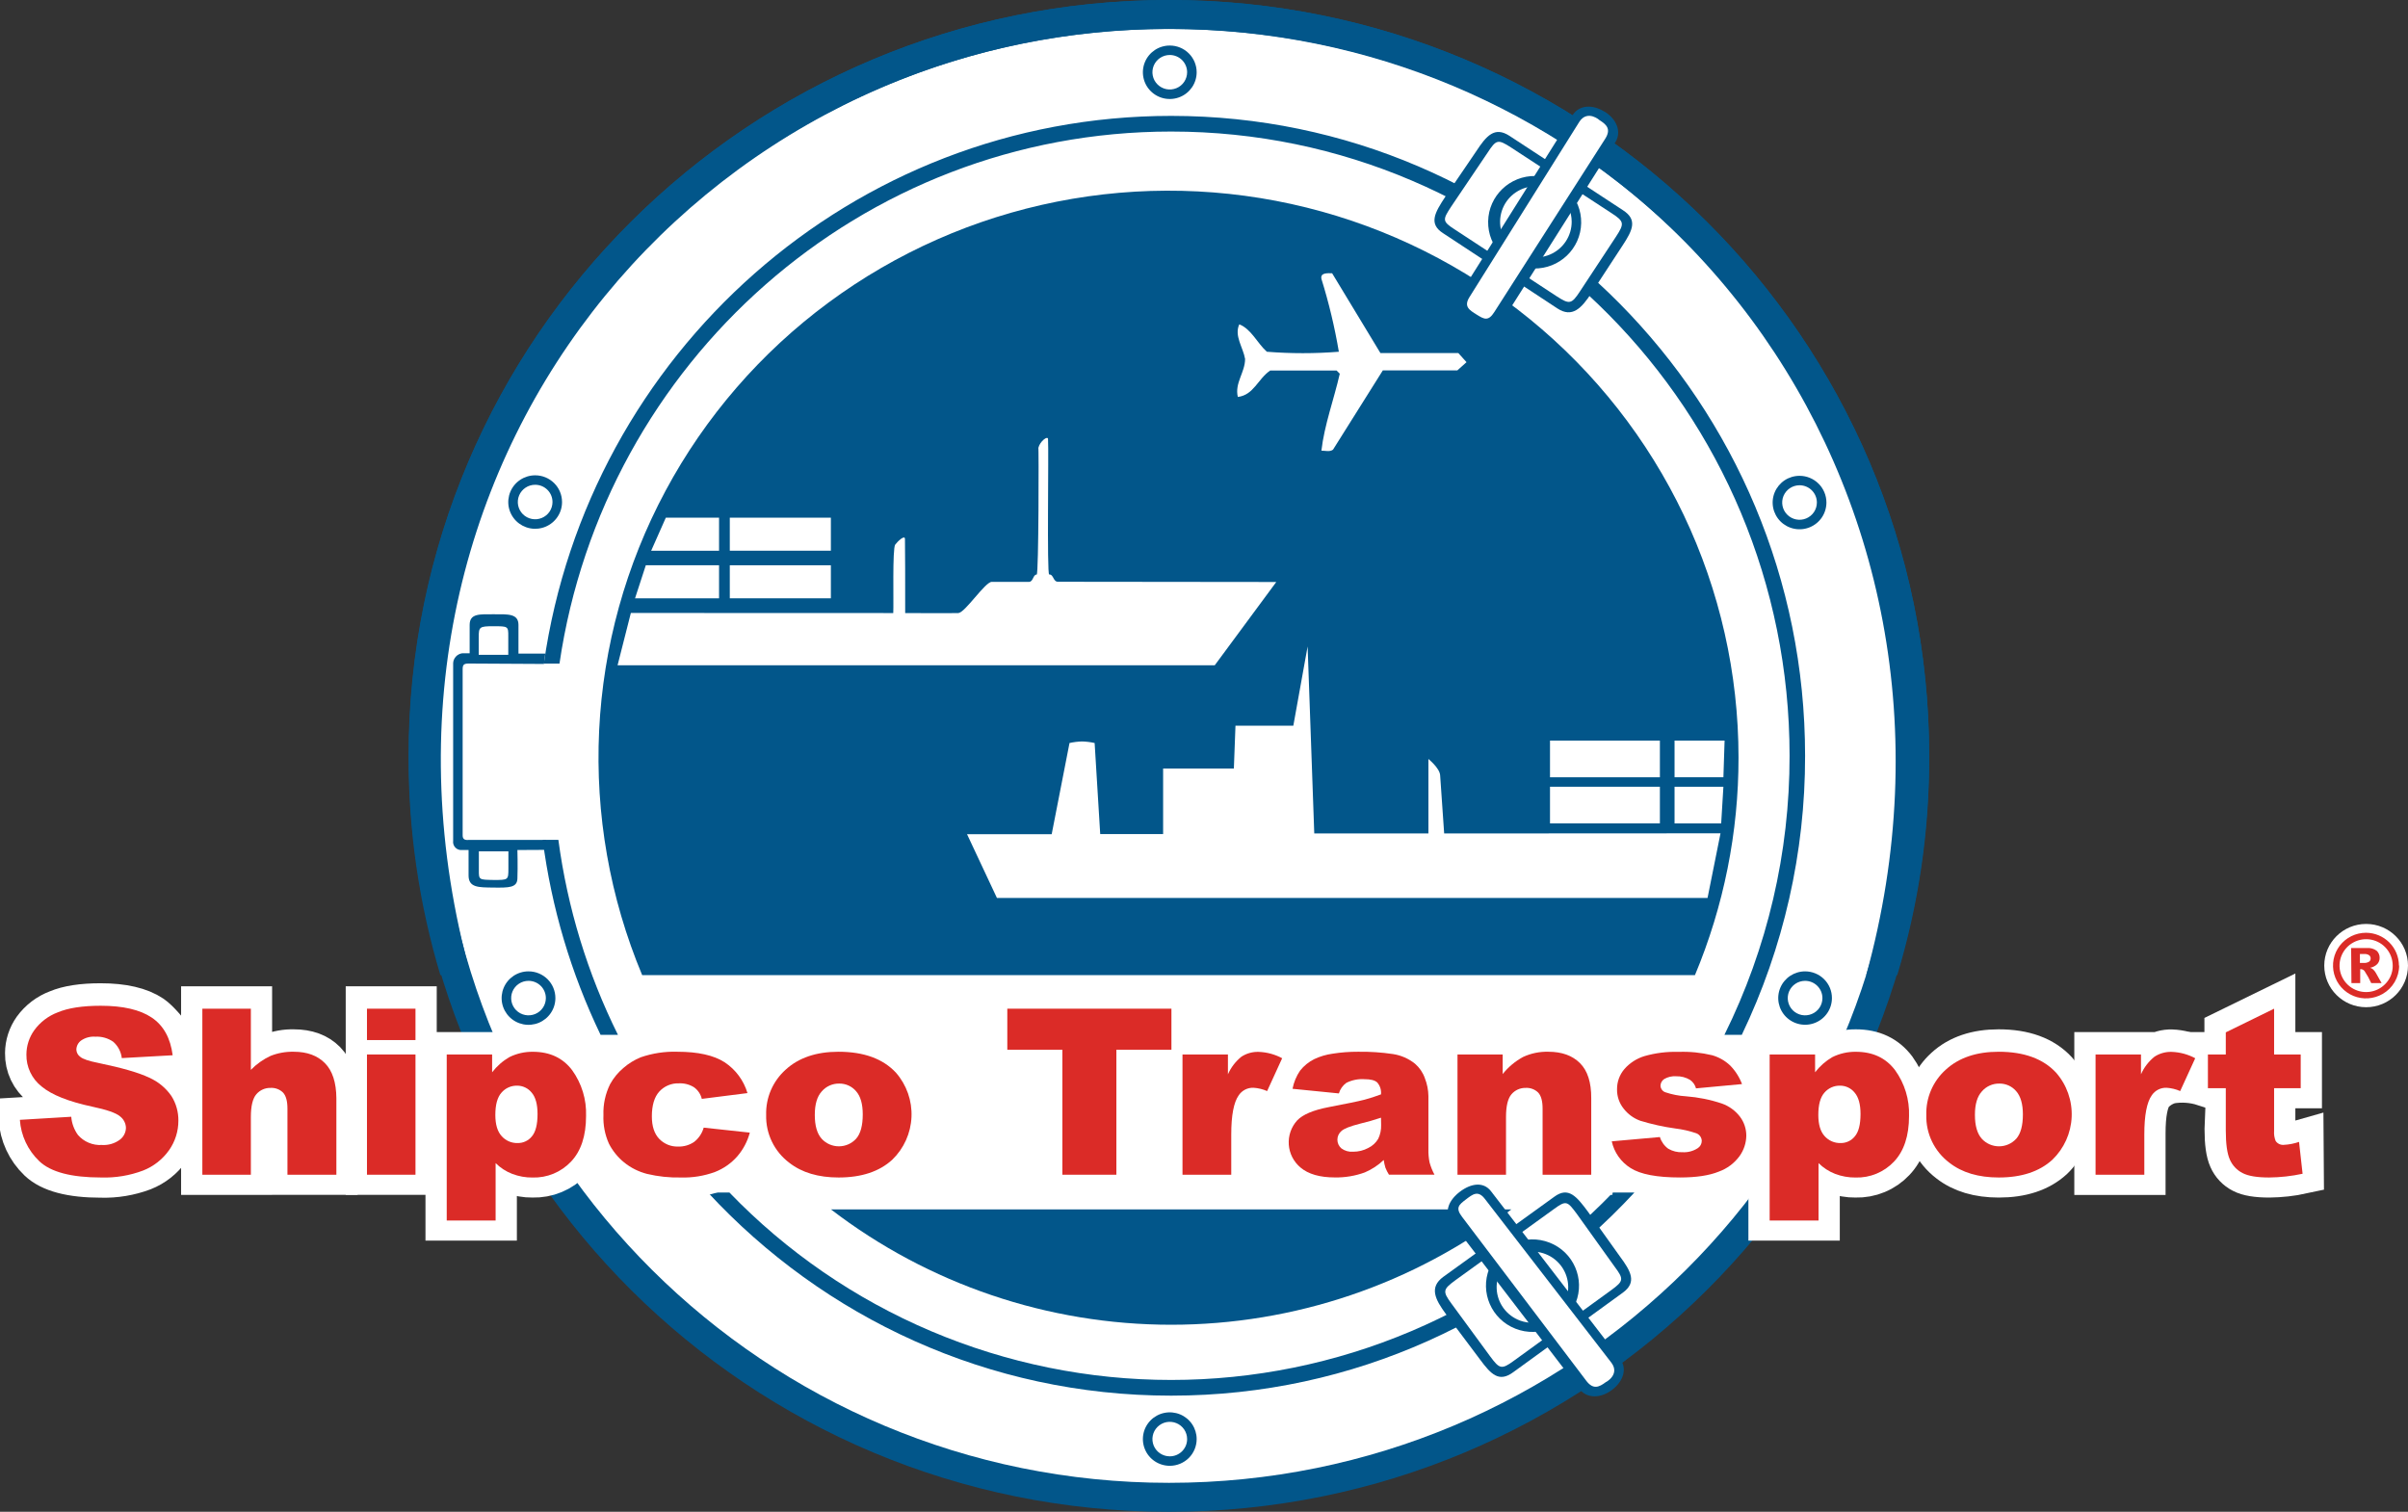 <?xml version="1.0" encoding="utf-8"?>
<svg xmlns="http://www.w3.org/2000/svg" fill="none" height="100%" overflow="visible" preserveAspectRatio="none" style="display: block;" viewBox="0 0 129 81" width="100%">
<rect x="0" y="0" width="129" height="81" fill="#333333" stroke="none"/>
<g clip-path="url(#clip0_0_4281)" id="logo 1">
<path d="M62.624 81.002C85.114 81.002 103.347 62.869 103.347 40.501C103.347 18.133 85.114 8.41998e-06 62.624 8.41998e-06C40.133 8.41998e-06 21.901 18.133 21.901 40.501C21.901 62.869 40.133 81.002 62.624 81.002Z" fill="#02568A" id="Vector"/>
<path d="M62.624 79.449C84.253 79.449 101.787 62.011 101.787 40.501C101.787 18.99 84.253 1.553 62.624 1.553C40.994 1.553 23.46 18.99 23.46 40.501C23.46 62.011 40.994 79.449 62.624 79.449Z" fill="white" id="Vector_2"/>
<path d="M64.107 77.105C64.107 76.822 64.022 76.545 63.864 76.309C63.706 76.073 63.481 75.89 63.218 75.781C62.954 75.673 62.665 75.645 62.385 75.7C62.106 75.755 61.849 75.892 61.648 76.092C61.447 76.292 61.309 76.547 61.254 76.825C61.198 77.103 61.227 77.391 61.336 77.653C61.445 77.915 61.629 78.138 61.866 78.296C62.103 78.453 62.382 78.537 62.666 78.537C62.855 78.537 63.043 78.5 63.218 78.428C63.392 78.356 63.551 78.251 63.685 78.118C63.819 77.985 63.925 77.827 63.997 77.653C64.069 77.479 64.107 77.293 64.107 77.105Z" fill="#02568A" id="Vector_3"/>
<path d="M63.596 77.105C63.596 76.922 63.541 76.743 63.439 76.591C63.337 76.439 63.192 76.321 63.022 76.251C62.852 76.181 62.665 76.163 62.484 76.198C62.304 76.234 62.139 76.323 62.009 76.452C61.879 76.581 61.79 76.746 61.755 76.926C61.719 77.105 61.738 77.291 61.808 77.46C61.879 77.629 61.998 77.773 62.151 77.874C62.304 77.975 62.484 78.029 62.668 78.029C62.79 78.029 62.911 78.005 63.024 77.959C63.136 77.912 63.239 77.844 63.325 77.758C63.411 77.672 63.479 77.57 63.526 77.458C63.572 77.346 63.596 77.226 63.596 77.105Z" fill="white" id="Vector_4"/>
<path d="M103.35 40.513C103.366 44.488 102.789 48.442 101.638 52.248H99.973C107.197 26.124 88.779 1.547 62.602 1.547C37.604 1.547 17.721 25.11 25.217 52.248H23.592C22.45 48.441 21.876 44.487 21.886 40.513C21.881 18.146 40.118 8.41998e-06 62.617 8.41998e-06C85.115 8.41998e-06 103.35 18.146 103.35 40.513Z" fill="#02568A" id="Vector_5"/>
<path d="M64.107 3.87C64.107 4.154 64.023 4.431 63.865 4.667C63.706 4.903 63.482 5.087 63.218 5.195C62.955 5.304 62.665 5.332 62.386 5.277C62.106 5.222 61.849 5.085 61.648 4.885C61.446 4.685 61.309 4.429 61.254 4.151C61.198 3.873 61.227 3.585 61.336 3.323C61.445 3.061 61.63 2.838 61.867 2.68C62.104 2.523 62.383 2.439 62.668 2.44C63.05 2.44 63.416 2.591 63.685 2.859C63.955 3.127 64.107 3.491 64.107 3.87Z" fill="#02568A" id="Vector_6"/>
<path d="M63.596 3.87C63.596 4.053 63.541 4.232 63.439 4.384C63.337 4.536 63.192 4.655 63.022 4.724C62.852 4.794 62.665 4.813 62.484 4.777C62.304 4.741 62.139 4.653 62.009 4.523C61.879 4.394 61.79 4.229 61.755 4.05C61.719 3.87 61.738 3.684 61.808 3.515C61.879 3.347 61.998 3.202 62.151 3.101C62.304 3 62.484 2.946 62.668 2.946C62.914 2.947 63.15 3.044 63.324 3.217C63.498 3.391 63.596 3.626 63.596 3.87Z" fill="white" id="Vector_7"/>
<path d="M30.109 26.898C30.11 27.181 30.026 27.459 29.867 27.694C29.709 27.93 29.484 28.114 29.221 28.223C28.958 28.331 28.668 28.36 28.389 28.305C28.109 28.249 27.852 28.113 27.651 27.913C27.449 27.712 27.312 27.457 27.256 27.179C27.201 26.901 27.23 26.613 27.339 26.351C27.448 26.089 27.633 25.865 27.87 25.708C28.107 25.551 28.386 25.467 28.671 25.467C29.052 25.467 29.418 25.618 29.688 25.886C29.958 26.155 30.109 26.518 30.109 26.898Z" fill="#02568A" id="Vector_8"/>
<path d="M29.598 26.898C29.598 27.081 29.544 27.259 29.442 27.412C29.339 27.564 29.194 27.682 29.024 27.752C28.854 27.822 28.667 27.84 28.487 27.804C28.307 27.768 28.141 27.68 28.011 27.551C27.881 27.421 27.793 27.256 27.757 27.077C27.722 26.898 27.74 26.712 27.811 26.543C27.882 26.374 28.001 26.23 28.154 26.129C28.307 26.027 28.487 25.973 28.671 25.974C28.917 25.974 29.153 26.072 29.327 26.245C29.501 26.418 29.598 26.653 29.598 26.898Z" fill="white" id="Vector_9"/>
<path d="M97.844 26.924C97.844 27.208 97.76 27.485 97.602 27.721C97.444 27.956 97.219 28.14 96.956 28.249C96.693 28.358 96.403 28.386 96.124 28.331C95.844 28.276 95.588 28.14 95.386 27.94C95.184 27.739 95.047 27.484 94.991 27.206C94.936 26.928 94.964 26.64 95.073 26.378C95.182 26.117 95.367 25.893 95.603 25.735C95.84 25.578 96.119 25.494 96.404 25.494C96.785 25.494 97.152 25.645 97.422 25.913C97.692 26.181 97.844 26.545 97.844 26.924Z" fill="#02568A" id="Vector_10"/>
<path d="M97.333 26.924C97.333 27.107 97.279 27.286 97.176 27.438C97.074 27.59 96.929 27.708 96.759 27.778C96.59 27.848 96.403 27.867 96.222 27.831C96.042 27.795 95.877 27.707 95.747 27.578C95.617 27.449 95.528 27.284 95.492 27.105C95.457 26.925 95.475 26.74 95.545 26.571C95.616 26.402 95.735 26.258 95.888 26.156C96.04 26.054 96.22 26 96.404 26C96.65 26 96.887 26.098 97.061 26.271C97.235 26.444 97.333 26.679 97.333 26.924Z" fill="white" id="Vector_11"/>
<path d="M98.139 53.477C98.139 53.76 98.055 54.036 97.896 54.271C97.738 54.506 97.513 54.69 97.25 54.797C96.987 54.906 96.698 54.934 96.419 54.878C96.141 54.823 95.884 54.686 95.683 54.486C95.482 54.286 95.346 54.031 95.29 53.754C95.235 53.476 95.263 53.189 95.372 52.928C95.481 52.666 95.666 52.443 95.902 52.286C96.139 52.129 96.417 52.045 96.701 52.045C96.89 52.045 97.077 52.082 97.252 52.154C97.427 52.226 97.585 52.331 97.719 52.464C97.853 52.597 97.958 52.755 98.031 52.929C98.103 53.103 98.14 53.289 98.139 53.477Z" fill="#02568A" id="Vector_12"/>
<path d="M97.63 53.477C97.63 53.66 97.576 53.839 97.474 53.991C97.372 54.143 97.227 54.261 97.057 54.331C96.887 54.401 96.7 54.419 96.52 54.384C96.34 54.348 96.174 54.26 96.044 54.131C95.914 54.001 95.826 53.837 95.79 53.657C95.754 53.478 95.772 53.292 95.843 53.123C95.913 52.955 96.032 52.81 96.185 52.709C96.338 52.607 96.517 52.553 96.701 52.553C96.948 52.553 97.184 52.65 97.358 52.824C97.532 52.997 97.63 53.232 97.63 53.477Z" fill="white" id="Vector_13"/>
<path d="M29.753 53.477C29.753 53.761 29.669 54.038 29.51 54.273C29.352 54.509 29.127 54.692 28.864 54.801C28.601 54.909 28.311 54.937 28.031 54.882C27.752 54.826 27.495 54.69 27.294 54.489C27.093 54.289 26.956 54.033 26.9 53.755C26.845 53.477 26.874 53.189 26.983 52.928C27.092 52.666 27.277 52.443 27.514 52.285C27.751 52.128 28.03 52.044 28.315 52.045C28.504 52.045 28.691 52.082 28.866 52.154C29.04 52.226 29.199 52.331 29.333 52.464C29.466 52.597 29.572 52.755 29.644 52.929C29.716 53.103 29.753 53.289 29.753 53.477Z" fill="#02568A" id="Vector_14"/>
<path d="M29.242 53.477C29.242 53.66 29.188 53.839 29.085 53.991C28.983 54.143 28.838 54.261 28.668 54.331C28.498 54.401 28.311 54.419 28.131 54.383C27.951 54.348 27.785 54.259 27.655 54.13C27.525 54.001 27.437 53.836 27.401 53.656C27.366 53.477 27.384 53.291 27.455 53.122C27.526 52.953 27.645 52.809 27.798 52.708C27.951 52.606 28.131 52.553 28.315 52.553C28.561 52.553 28.797 52.651 28.971 52.824C29.145 52.998 29.242 53.232 29.242 53.477Z" fill="white" id="Vector_15"/>
<path d="M93.135 40.581C93.14 44.585 92.346 48.551 90.8 52.248H34.403C32.669 48.101 31.881 43.622 32.097 39.135C32.313 34.648 33.527 30.264 35.652 26.3C37.777 22.336 40.759 18.89 44.385 16.211C48.01 13.531 52.188 11.685 56.617 10.805C61.047 9.925 65.617 10.033 69.999 11.122C74.381 12.211 78.466 14.253 81.959 17.101C85.452 19.949 88.266 23.532 90.199 27.592C92.132 31.652 93.134 36.088 93.135 40.581Z" fill="#02568A" id="Vector_16"/>
<path d="M44.511 27.737H39.096V29.506H44.511V27.737Z" fill="white" id="Vector_17"/>
<path d="M44.511 30.287H39.096V32.056H44.511V30.287Z" fill="white" id="Vector_18"/>
<path d="M35.669 27.737H38.521V29.508H34.884L35.669 27.737Z" fill="white" id="Vector_19"/>
<path d="M34.597 30.287H38.521V32.057H34.02L34.597 30.287Z" fill="white" id="Vector_20"/>
<path d="M33.796 32.842L33.084 35.646H65.075L68.372 31.183L56.678 31.17C56.409 31.17 56.453 30.774 56.206 30.779C56.078 30.779 56.188 24.15 56.144 23.52C56.131 23.332 55.713 23.637 55.626 23.998C55.652 23.884 55.647 30.784 55.538 30.784C55.335 30.784 55.36 31.163 55.134 31.175H53.131C52.775 31.175 51.695 32.833 51.34 32.847C50.986 32.861 48.492 32.847 48.492 32.847C48.492 31.43 48.492 29.175 48.48 28.884C48.48 28.624 48.072 29.024 47.958 29.18C47.801 29.394 47.883 32.319 47.853 32.847L33.796 32.842Z" fill="white" id="Vector_21"/>
<path d="M88.923 39.681H83.036V41.646H88.923V39.681Z" fill="white" id="Vector_22"/>
<path d="M88.923 42.153H83.036V44.116H88.923V42.153Z" fill="white" id="Vector_23"/>
<path d="M89.708 39.681H92.389L92.325 41.645H89.708V39.681Z" fill="white" id="Vector_24"/>
<path d="M89.708 42.153H92.325L92.206 44.118H89.708V42.153Z" fill="white" id="Vector_25"/>
<path d="M91.476 48.111H53.407L51.805 44.695H56.341L57.295 39.81C57.515 39.761 57.739 39.733 57.965 39.727C58.193 39.732 58.419 39.76 58.641 39.81L58.94 44.69H62.31V41.177H66.1L66.186 38.884H69.285L70.051 34.635L70.407 44.656H76.522V40.666C76.522 40.666 77.12 41.147 77.15 41.533C77.181 41.919 77.366 44.656 77.366 44.656L92.17 44.648L91.476 48.111Z" fill="white" id="Vector_26"/>
<path d="M71.596 19.851H68.048C67.375 20.313 67.167 21.163 66.312 21.268C66.134 20.52 66.701 19.954 66.701 19.232C66.597 18.614 66.106 17.992 66.391 17.378C67.037 17.634 67.349 18.382 67.867 18.846C69.15 18.948 70.44 18.948 71.724 18.846C71.501 17.528 71.19 16.227 70.793 14.95C70.715 14.596 71.13 14.64 71.363 14.64L73.951 18.916H78.124L78.564 19.405L78.073 19.844H74.081L71.411 24.093C71.233 24.223 70.996 24.145 70.79 24.145C70.945 22.78 71.463 21.388 71.774 20.023L71.596 19.846" fill="white" id="Vector_27"/>
<path d="M24.785 44.757V35.867C24.785 35.625 24.836 35.556 25.098 35.552C25.24 35.552 29.141 35.574 29.141 35.574C29.162 35.388 29.185 35.202 29.21 35.018H27.775V33.484C27.775 32.868 27.206 32.912 26.465 32.912C25.698 32.912 25.162 32.858 25.16 33.484V35.002H24.763C24.632 35.019 24.512 35.082 24.422 35.179C24.333 35.276 24.281 35.401 24.276 35.533C24.276 36.287 24.276 38.828 24.276 39.408C24.276 40.809 24.276 43.585 24.276 45.049C24.266 45.115 24.272 45.182 24.293 45.245C24.313 45.308 24.348 45.366 24.394 45.413C24.441 45.461 24.497 45.497 24.56 45.52C24.623 45.542 24.69 45.55 24.756 45.543C24.82 45.543 24.964 45.543 25.102 45.543V46.908C25.102 47.565 25.65 47.544 26.41 47.555C27.265 47.567 27.701 47.565 27.718 47.077C27.743 46.418 27.718 45.543 27.718 45.543C28.253 45.543 29.251 45.535 29.251 45.535V45.003H25.098C24.884 45.021 24.785 44.954 24.785 44.757Z" fill="#02568A" id="Vector_28"/>
<path d="M27.229 35.085H25.646C25.646 34.628 25.646 34.157 25.646 34.157C25.646 33.589 25.678 33.552 26.438 33.553C27.209 33.553 27.234 33.553 27.229 34.084C27.231 34.081 27.232 34.639 27.229 35.085Z" fill="white" id="Vector_29"/>
<path d="M25.653 45.616H27.236C27.236 46.029 27.236 46.542 27.236 46.542C27.236 47.151 27.225 47.149 26.446 47.148C25.662 47.133 25.648 47.148 25.653 46.616C25.652 46.616 25.65 46.062 25.653 45.616Z" fill="white" id="Vector_30"/>
<path d="M44.517 64.8C49.738 68.806 56.147 70.979 62.741 70.979C69.336 70.979 75.744 68.806 80.966 64.8H44.517Z" fill="#02568A" id="Vector_31"/>
<path d="M9.871 57.951C10.045 57.951 10.187 57.84 10.187 57.702C10.187 57.564 10.045 57.452 9.871 57.452C9.697 57.452 9.556 57.564 9.556 57.702C9.556 57.84 9.697 57.951 9.871 57.951Z" fill="white" id="Vector_32" stroke="white" stroke-miterlimit="10" stroke-width="2.484"/>
<path d="M62.741 7.048C81.037 7.048 95.87 22.024 95.87 40.494C95.877 45.678 94.683 50.795 92.38 55.446H93.31C95.55 50.777 96.709 45.667 96.701 40.494C96.701 21.56 81.496 6.209 62.741 6.209C45.651 6.209 31.505 18.957 29.134 35.556H29.972C32.338 19.426 46.106 7.048 62.741 7.048Z" fill="#02568A" id="Vector_33"/>
<path d="M86.408 63.893C83.348 67.068 79.674 69.595 75.607 71.321C71.54 73.047 67.163 73.937 62.741 73.937C58.319 73.937 53.943 73.047 49.876 71.321C45.808 69.595 42.134 67.068 39.075 63.893H37.925C44.122 70.589 52.946 74.778 62.741 74.778C72.536 74.778 81.361 70.589 87.559 63.893H86.408Z" fill="#02568A" id="Vector_34"/>
<path d="M33.104 55.446C31.474 52.16 30.397 48.632 29.913 45H29.073C29.543 48.624 30.589 52.15 32.174 55.446H33.104Z" fill="#02568A" id="Vector_35"/>
<path d="M1.065 59.931L3.817 59.768C3.844 60.117 3.967 60.453 4.173 60.738C4.329 60.92 4.526 61.064 4.748 61.157C4.97 61.251 5.211 61.292 5.451 61.278C5.792 61.3 6.129 61.203 6.405 61.004C6.507 60.929 6.59 60.833 6.648 60.722C6.706 60.611 6.737 60.488 6.74 60.363C6.737 60.242 6.706 60.124 6.651 60.017C6.596 59.91 6.517 59.816 6.421 59.743C6.208 59.56 5.714 59.388 4.94 59.228C3.67 58.956 2.765 58.596 2.225 58.148C1.965 57.944 1.756 57.682 1.614 57.385C1.472 57.087 1.402 56.76 1.408 56.43C1.41 55.966 1.556 55.513 1.826 55.134C2.142 54.698 2.58 54.365 3.085 54.175C3.644 53.939 4.411 53.821 5.387 53.821C6.583 53.821 7.495 54.032 8.123 54.455C8.757 54.888 10.475 57.045 10.297 58.226L6.525 56.632C6.486 56.294 6.323 55.983 6.067 55.758C5.787 55.561 5.448 55.465 5.106 55.485C4.837 55.466 4.57 55.537 4.347 55.687C4.268 55.743 4.204 55.818 4.159 55.904C4.115 55.99 4.091 56.086 4.091 56.182C4.094 56.258 4.114 56.332 4.151 56.399C4.187 56.466 4.239 56.523 4.301 56.567C4.439 56.685 4.763 56.794 5.273 56.894C6.537 57.148 7.44 57.411 7.983 57.682C8.466 57.894 8.879 58.235 9.177 58.668C9.426 59.063 9.555 59.52 9.549 59.986C9.551 60.55 9.378 61.101 9.052 61.563C8.706 62.056 8.222 62.437 7.66 62.659C6.941 62.929 6.175 63.056 5.407 63.033C3.813 63.033 2.71 62.741 2.099 62.158C1.484 61.572 1.115 60.776 1.065 59.931Z" fill="white" id="Vector_36" stroke="white" stroke-miterlimit="10" stroke-width="2.277"/>
<path d="M10.84 53.983H13.439V57.261C13.741 56.949 14.098 56.696 14.493 56.514C14.888 56.354 15.313 56.278 15.739 56.289C16.451 56.289 17.008 56.493 17.409 56.901C17.81 57.31 18.014 57.937 18.02 58.783V62.88H13.439V59.339C13.439 58.936 15.319 58.649 15.162 58.481C15.076 58.394 14.972 58.327 14.857 58.284C14.743 58.24 14.621 58.222 14.498 58.229C14.353 58.225 14.208 58.253 14.075 58.312C13.943 58.371 13.825 58.459 13.731 58.569C13.535 58.796 13.437 59.201 13.437 59.789V62.884H10.84V53.983Z" fill="white" id="Vector_37" stroke="white" stroke-miterlimit="10" stroke-width="2.277"/>
<path d="M19.659 53.983H22.258V55.664H19.659V53.983ZM19.659 56.436H22.258V62.88H19.659V56.436Z" fill="white" id="Vector_38" stroke="white" stroke-miterlimit="10" stroke-width="2.277"/>
<path d="M23.932 65.333V56.436H26.364V57.388C26.616 57.059 26.93 56.782 27.289 56.574C27.68 56.381 28.112 56.284 28.548 56.289C29.455 56.289 30.156 56.619 30.652 57.278C31.164 57.99 31.425 58.849 31.396 59.724C31.396 60.797 31.126 61.615 30.585 62.179C30.323 62.456 30.004 62.675 29.651 62.821C29.298 62.967 28.918 63.036 28.535 63.026C28.162 63.031 27.79 62.965 27.441 62.833C27.108 62.702 26.805 62.506 26.551 62.255V65.333H23.932ZM26.536 59.676C26.536 60.186 26.649 60.564 26.875 60.811C26.981 60.931 27.113 61.026 27.261 61.09C27.409 61.154 27.57 61.185 27.731 61.181C27.876 61.182 28.02 61.151 28.152 61.09C28.283 61.029 28.399 60.939 28.491 60.827C28.694 60.589 26.764 60.06 26.764 59.495C26.764 58.964 28.69 58.716 28.477 58.472C28.384 58.356 28.265 58.263 28.13 58.199C27.996 58.135 27.848 58.102 27.699 58.103C27.542 58.101 27.386 58.132 27.242 58.196C27.099 58.26 26.972 58.355 26.869 58.474C26.647 58.721 26.536 59.122 26.536 59.676Z" fill="white" id="Vector_39" stroke="white" stroke-miterlimit="10" stroke-width="2.277"/>
<path d="M37.698 60.356L40.169 60.623C40.044 61.091 39.815 61.526 39.498 61.894C39.173 62.262 38.765 62.548 38.307 62.728C37.719 62.944 37.094 63.046 36.467 63.026C35.861 63.038 35.257 62.974 34.668 62.834C34.23 62.725 33.821 62.524 33.468 62.245C33.115 61.965 32.826 61.613 32.621 61.213C32.406 60.733 32.305 60.21 32.327 59.685C32.307 59.112 32.429 58.543 32.684 58.029C32.864 57.698 33.105 57.403 33.395 57.16C33.672 56.919 33.988 56.725 34.328 56.586C34.958 56.367 35.622 56.266 36.288 56.289C37.393 56.289 38.237 56.477 38.82 56.853C39.41 57.243 39.843 57.828 40.043 58.504L37.597 58.813C37.536 58.563 37.388 58.343 37.179 58.192C36.935 58.041 36.651 57.968 36.365 57.983C36.169 57.976 35.974 58.011 35.793 58.087C35.613 58.163 35.451 58.277 35.32 58.422C35.055 58.714 40.257 59.049 40.257 59.642C40.257 60.173 35.053 60.683 35.316 60.958C35.446 61.093 35.603 61.199 35.777 61.27C35.951 61.341 36.138 61.374 36.326 61.368C36.632 61.379 36.933 61.292 37.186 61.12C37.433 60.926 37.613 60.658 37.698 60.356Z" fill="white" id="Vector_40" stroke="white" stroke-miterlimit="10" stroke-width="2.277"/>
<path d="M41.044 59.676C41.031 59.219 41.118 58.765 41.299 58.346C41.48 57.926 41.751 57.55 42.092 57.245C42.79 56.607 43.733 56.289 44.921 56.289C46.277 56.289 47.303 56.663 47.999 57.411C48.57 58.068 48.868 58.916 48.831 59.784C48.793 60.651 48.424 61.471 47.798 62.077C47.106 62.71 46.149 63.027 44.926 63.026C43.837 63.026 42.956 62.763 42.283 62.238C41.886 61.939 41.567 61.551 41.352 61.106C41.136 60.66 41.031 60.17 41.044 59.676ZM43.65 59.676C43.65 60.249 43.772 60.674 44.017 60.949C44.133 61.077 44.276 61.179 44.435 61.249C44.594 61.319 44.766 61.355 44.94 61.355C45.114 61.355 45.285 61.319 45.444 61.249C45.603 61.179 45.746 61.077 45.863 60.949C46.103 60.678 42.594 60.12 42.594 59.522C42.594 58.964 46.101 58.67 45.859 58.396C45.749 58.265 45.611 58.16 45.455 58.088C45.3 58.017 45.13 57.981 44.958 57.983C44.781 57.979 44.604 58.014 44.442 58.086C44.28 58.158 44.136 58.265 44.02 58.399C43.766 58.681 43.65 59.104 43.65 59.67V59.676Z" fill="white" id="Vector_41" stroke="white" stroke-miterlimit="10" stroke-width="2.277"/>
<path d="M53.963 53.983H62.755V56.179H59.806V62.88H56.913V56.179H53.963V53.983Z" fill="white" id="Vector_42" stroke="white" stroke-miterlimit="10" stroke-width="2.277"/>
<path d="M63.348 56.436H65.782V57.498C65.944 57.13 66.193 56.807 66.506 56.554C66.779 56.375 67.102 56.285 67.429 56.296C67.869 56.311 68.3 56.427 68.687 56.636L68.239 58.573C67.932 58.452 67.332 58.219 67.154 58.219C66.999 58.213 66.844 58.246 66.706 58.317C66.567 58.387 66.449 58.492 66.362 58.62C66.093 58.996 65.959 59.7 65.96 60.733V62.893H63.348V56.436Z" fill="white" id="Vector_43" stroke="white" stroke-miterlimit="10" stroke-width="2.277"/>
<path d="M71.726 58.523L69.243 58.273C69.31 57.925 69.448 57.593 69.648 57.3C69.853 57.04 70.113 56.829 70.41 56.684C70.721 56.535 71.053 56.436 71.395 56.39C71.842 56.319 72.295 56.285 72.748 56.287C73.376 56.277 74.004 56.318 74.626 56.411C75.059 56.477 75.467 56.657 75.806 56.931C76.047 57.139 76.228 57.406 76.332 57.705C76.453 58.01 76.517 58.334 76.522 58.661V61.507C76.516 61.744 76.536 61.981 76.583 62.215C76.646 62.443 76.735 62.664 76.848 62.873H74.409C74.334 62.753 74.269 62.626 74.217 62.494C74.177 62.36 74.147 62.222 74.128 62.084C73.833 62.366 73.489 62.592 73.113 62.751C72.6 62.938 72.057 63.029 71.511 63.019C70.702 63.019 70.089 62.841 69.67 62.487C69.488 62.336 69.339 62.149 69.231 61.938C69.123 61.728 69.059 61.498 69.042 61.263C69.026 61.027 69.057 60.79 69.134 60.567C69.211 60.344 69.333 60.138 69.492 59.963C69.794 59.646 70.352 59.41 71.165 59.254C72.138 59.068 72.77 58.937 73.061 58.863C73.373 58.781 73.68 58.683 73.982 58.569C73.994 58.455 73.983 58.34 73.948 58.23C73.914 58.12 73.858 58.019 73.782 57.932C73.65 57.81 73.426 57.755 73.086 57.755C72.755 57.734 72.425 57.8 72.128 57.948C71.934 58.09 71.792 58.292 71.726 58.523ZM73.982 59.821C73.626 59.943 73.25 60.049 72.864 60.143C72.33 60.276 72.002 60.409 71.861 60.538C71.794 60.596 71.739 60.667 71.702 60.747C71.665 60.828 71.646 60.915 71.646 61.004C71.646 61.092 71.665 61.18 71.702 61.26C71.739 61.34 71.794 61.412 71.861 61.469C72.041 61.605 72.265 61.671 72.49 61.655C72.772 61.657 73.05 61.588 73.298 61.453C73.521 61.347 73.707 61.177 73.832 60.965C73.945 60.732 73.999 60.474 73.989 60.216L73.982 59.821Z" fill="white" id="Vector_44" stroke="white" stroke-miterlimit="10" stroke-width="2.277"/>
<path d="M78.08 56.436H80.501V57.484C80.8 57.106 81.174 56.794 81.599 56.565C82.022 56.369 82.486 56.275 82.952 56.289C83.671 56.289 84.235 56.492 84.642 56.9C85.049 57.307 85.25 57.935 85.245 58.783V62.88H82.639V59.339C82.639 58.936 82.561 58.649 82.404 58.481C82.317 58.394 82.214 58.327 82.099 58.284C81.985 58.24 81.862 58.222 81.74 58.229C81.594 58.225 81.45 58.253 81.317 58.312C81.184 58.371 81.067 58.459 80.973 58.569C80.777 58.796 80.679 59.201 80.679 59.789V62.884H78.08V56.436Z" fill="white" id="Vector_45" stroke="white" stroke-miterlimit="10" stroke-width="2.277"/>
<path d="M86.06 59.775L88.923 60.86C89 61.111 89.157 61.33 89.37 61.485C89.602 61.62 89.867 61.685 90.135 61.673C90.422 61.69 90.706 61.616 90.947 61.46C91.015 61.419 91.071 61.362 91.111 61.293C91.15 61.224 91.171 61.146 91.171 61.067C91.169 60.977 91.14 60.889 91.087 60.816C91.035 60.742 90.961 60.686 90.876 60.655C90.514 60.531 90.14 60.446 89.76 60.4C89.122 60.312 88.493 60.172 87.878 59.984C87.525 59.858 87.217 59.634 86.988 59.339C86.753 59.045 86.627 58.678 86.632 58.302C86.624 57.901 86.762 57.511 87.022 57.204C87.307 56.881 87.677 56.643 88.09 56.517C88.685 56.346 89.303 56.269 89.922 56.289C90.524 56.266 91.127 56.325 91.713 56.466C92.073 56.569 92.404 56.756 92.678 57.011C92.96 57.297 93.178 57.638 93.319 58.013L90.855 58.243C90.806 58.058 90.692 57.897 90.534 57.788C90.311 57.654 90.054 57.586 89.794 57.594C89.57 57.576 89.346 57.628 89.153 57.742C89.093 57.781 89.043 57.833 89.008 57.895C88.973 57.956 88.954 58.026 88.952 58.096C88.953 58.174 88.978 58.249 89.024 58.313C89.069 58.376 89.133 58.424 89.206 58.45C89.566 58.57 89.939 58.644 90.317 58.668C90.974 58.717 91.623 58.847 92.247 59.056C92.631 59.194 92.967 59.44 93.213 59.764C93.433 60.057 93.55 60.412 93.548 60.777C93.542 61.166 93.418 61.545 93.192 61.862C92.913 62.247 92.524 62.539 92.076 62.702C91.567 62.908 90.874 63.012 89.997 63.013C88.757 63.013 87.875 62.846 87.349 62.51C86.829 62.186 86.21 60.393 86.06 59.775Z" fill="white" id="Vector_46" stroke="white" stroke-miterlimit="10" stroke-width="2.277"/>
<path d="M94.803 65.333V56.436H97.237V57.388C97.489 57.059 97.803 56.782 98.163 56.574C98.554 56.381 98.985 56.283 99.421 56.289C100.328 56.289 101.029 56.619 101.525 57.278C102.037 57.99 102.299 58.849 102.27 59.724C102.27 60.797 101.999 61.615 101.458 62.179C101.196 62.456 100.878 62.675 100.524 62.821C100.171 62.967 99.791 63.036 99.409 63.026C99.034 63.031 98.662 62.965 98.312 62.833C97.979 62.703 97.676 62.506 97.422 62.255V65.333H94.803ZM97.41 59.676C97.41 60.186 97.522 60.564 97.748 60.811C97.855 60.931 97.987 61.026 98.135 61.09C98.283 61.154 98.443 61.185 98.604 61.181C98.749 61.182 98.893 61.151 99.024 61.09C99.156 61.029 99.271 60.939 99.362 60.827C99.567 60.589 97.76 60.225 97.76 59.658C97.76 59.136 99.573 58.716 99.362 58.472C99.269 58.356 99.151 58.263 99.016 58.199C98.881 58.135 98.734 58.102 98.585 58.103C98.427 58.1 98.271 58.132 98.127 58.196C97.984 58.26 97.856 58.355 97.753 58.474C97.524 58.721 97.41 59.122 97.41 59.676Z" fill="white" id="Vector_47" stroke="white" stroke-miterlimit="10" stroke-width="2.277"/>
<path d="M103.195 59.676C103.183 59.219 103.27 58.766 103.45 58.346C103.631 57.926 103.901 57.551 104.242 57.245C104.94 56.607 105.883 56.289 107.071 56.289C108.43 56.289 109.456 56.663 110.149 57.411C110.722 58.067 111.02 58.916 110.983 59.784C110.945 60.651 110.575 61.472 109.948 62.077C109.255 62.71 108.297 63.027 107.076 63.026C105.987 63.026 105.106 62.763 104.433 62.238C104.037 61.939 103.718 61.551 103.503 61.105C103.287 60.66 103.182 60.17 103.195 59.676ZM105.8 59.676C105.8 60.249 105.922 60.674 106.167 60.949C106.283 61.077 106.426 61.179 106.585 61.249C106.744 61.319 106.916 61.355 107.09 61.355C107.263 61.355 107.435 61.319 107.594 61.249C107.753 61.179 107.896 61.077 108.013 60.949C108.253 60.678 105.8 60.372 105.8 59.773C105.8 59.215 108.251 58.67 108.009 58.396C107.899 58.265 107.761 58.161 107.605 58.09C107.449 58.02 107.28 57.984 107.108 57.987C106.931 57.982 106.754 58.017 106.592 58.089C106.43 58.161 106.286 58.268 106.17 58.403C105.923 58.681 105.8 59.104 105.8 59.67V59.676Z" fill="white" id="Vector_48" stroke="white" stroke-miterlimit="10" stroke-width="2.277"/>
<path d="M112.262 56.436H114.696V57.498C114.858 57.13 115.107 56.807 115.42 56.554C115.693 56.375 116.016 56.285 116.343 56.296C116.783 56.311 117.214 56.427 117.601 56.636L118.069 58.123C117.487 57.937 116.869 57.893 116.266 57.995C115.881 58.098 115.536 58.314 115.276 58.615C115.007 58.99 114.873 59.695 114.874 60.727V62.888H112.262V56.436Z" fill="white" id="Vector_49" stroke="white" stroke-miterlimit="10" stroke-width="2.277"/>
<path d="M121.827 53.983V56.436H123.252V58.243H121.827V60.527C121.812 60.713 121.84 60.9 121.911 61.073C121.96 61.144 122.028 61.2 122.106 61.236C122.185 61.272 122.272 61.287 122.358 61.278C122.691 61.265 123.021 61.212 123.341 61.12L123.353 62.825C122.765 62.953 122.164 63.02 121.562 63.026C120.914 63.026 120.439 62.948 120.138 62.79C119.835 62.636 119.594 62.382 119.458 62.071C119.312 61.751 119.239 61.231 119.239 60.51L119.342 57.884L118.274 57.541V56.436H119.232V55.251L121.827 53.983Z" fill="white" id="Vector_50" stroke="white" stroke-miterlimit="10" stroke-width="2.277"/>
<path d="M1.065 60L3.817 59.835C3.845 60.185 3.968 60.521 4.173 60.807C4.33 60.99 4.529 61.134 4.752 61.227C4.975 61.321 5.217 61.362 5.458 61.347C5.799 61.369 6.137 61.271 6.412 61.071C6.514 60.997 6.597 60.9 6.655 60.789C6.713 60.678 6.744 60.555 6.747 60.43C6.744 60.31 6.714 60.192 6.658 60.085C6.603 59.978 6.525 59.885 6.428 59.812C6.215 59.63 5.721 59.458 4.947 59.295C3.677 59.024 2.772 58.664 2.232 58.215C1.972 58.011 1.763 57.75 1.621 57.452C1.479 57.154 1.409 56.827 1.415 56.498C1.417 56.033 1.563 55.581 1.834 55.202C2.15 54.766 2.587 54.432 3.092 54.242C3.651 54.006 4.419 53.888 5.394 53.888C6.59 53.888 7.502 54.099 8.13 54.522C8.758 54.944 9.131 55.617 9.25 56.54L6.525 56.692C6.486 56.355 6.323 56.043 6.067 55.818C5.787 55.622 5.448 55.526 5.106 55.545C4.837 55.525 4.569 55.597 4.347 55.749C4.269 55.805 4.204 55.879 4.16 55.965C4.115 56.051 4.092 56.146 4.091 56.243C4.094 56.318 4.115 56.392 4.151 56.458C4.188 56.525 4.239 56.582 4.301 56.625C4.438 56.744 4.762 56.852 5.273 56.953C6.537 57.214 7.443 57.476 7.99 57.739C8.472 57.951 8.886 58.292 9.184 58.725C9.433 59.119 9.562 59.577 9.556 60.042C9.558 60.607 9.385 61.159 9.06 61.622C8.713 62.114 8.229 62.495 7.667 62.716C6.948 62.987 6.182 63.114 5.414 63.089C3.82 63.089 2.717 62.798 2.106 62.217C1.493 61.633 1.121 60.842 1.065 60Z" fill="#DB2B27" id="Vector_51"/>
<path d="M10.84 54.045H13.439V57.323C13.742 57.012 14.099 56.758 14.493 56.575C14.889 56.417 15.313 56.342 15.739 56.352C16.451 56.352 17.008 56.557 17.409 56.965C17.81 57.373 18.014 58 18.02 58.845V62.941H15.399V59.4C15.399 58.996 15.321 58.71 15.164 58.541C15.077 58.455 14.973 58.388 14.859 58.345C14.745 58.301 14.622 58.282 14.5 58.289C14.355 58.285 14.21 58.313 14.077 58.372C13.944 58.431 13.827 58.519 13.733 58.629C13.537 58.856 13.439 59.263 13.439 59.849V62.941H10.84V54.045Z" fill="#DB2B27" id="Vector_52"/>
<path d="M19.659 54.045H22.258V55.726H19.659V54.045ZM19.659 56.498H22.258V62.941H19.659V56.498Z" fill="#DB2B27" id="Vector_53"/>
<path d="M23.932 65.394V56.498H26.364V57.452C26.616 57.124 26.93 56.847 27.289 56.639C27.68 56.446 28.112 56.348 28.548 56.354C29.455 56.354 30.156 56.684 30.652 57.342C31.164 58.054 31.426 58.914 31.396 59.789C31.396 60.86 31.126 61.678 30.585 62.245C30.322 62.521 30.004 62.74 29.651 62.886C29.298 63.032 28.918 63.102 28.535 63.091C28.162 63.096 27.79 63.029 27.441 62.896C27.107 62.767 26.804 62.57 26.551 62.319V65.396L23.932 65.394ZM26.536 59.738C26.536 60.248 26.649 60.626 26.875 60.873C26.981 60.993 27.113 61.089 27.261 61.153C27.409 61.217 27.57 61.248 27.731 61.244C27.876 61.246 28.02 61.216 28.152 61.154C28.284 61.093 28.399 61.003 28.491 60.89C28.694 60.653 28.797 60.253 28.797 59.686C28.797 59.165 28.69 58.781 28.477 58.535C28.383 58.42 28.265 58.327 28.13 58.264C27.995 58.2 27.848 58.168 27.699 58.169C27.542 58.166 27.386 58.198 27.242 58.262C27.099 58.326 26.972 58.42 26.869 58.539C26.647 58.785 26.536 59.184 26.536 59.738Z" fill="#DB2B27" id="Vector_54"/>
<path d="M37.698 60.418L40.169 60.685C40.044 61.153 39.815 61.588 39.498 61.956C39.174 62.325 38.766 62.612 38.307 62.792C37.719 63.008 37.094 63.109 36.466 63.089C35.861 63.102 35.257 63.038 34.668 62.898C34.217 62.783 33.795 62.573 33.433 62.28C33.096 62.005 32.819 61.663 32.621 61.276C32.406 60.796 32.305 60.273 32.327 59.748C32.306 59.175 32.429 58.606 32.683 58.091C32.864 57.76 33.106 57.465 33.395 57.222C33.672 56.98 33.988 56.787 34.328 56.648C34.958 56.431 35.622 56.33 36.288 56.352C37.393 56.352 38.237 56.54 38.82 56.916C39.41 57.306 39.843 57.891 40.043 58.567L37.597 58.877C37.537 58.626 37.388 58.405 37.178 58.254C36.935 58.103 36.651 58.03 36.365 58.045C36.169 58.038 35.974 58.074 35.794 58.15C35.613 58.226 35.452 58.34 35.32 58.484C35.055 58.776 34.921 59.221 34.921 59.814C34.921 60.344 35.053 60.746 35.316 61.02C35.446 61.155 35.603 61.261 35.777 61.333C35.951 61.404 36.138 61.438 36.326 61.432C36.632 61.442 36.933 61.355 37.186 61.182C37.434 60.988 37.614 60.72 37.698 60.418Z" fill="#DB2B27" id="Vector_55"/>
<path d="M41.044 59.738C41.031 59.281 41.118 58.828 41.299 58.408C41.48 57.989 41.751 57.614 42.092 57.309C42.79 56.671 43.733 56.352 44.921 56.352C46.277 56.352 47.303 56.727 47.999 57.475C48.57 58.131 48.868 58.979 48.83 59.846C48.793 60.714 48.424 61.534 47.798 62.139C47.106 62.772 46.149 63.089 44.926 63.089C43.837 63.089 42.956 62.826 42.283 62.3C41.886 62.001 41.567 61.613 41.352 61.168C41.136 60.722 41.031 60.232 41.044 59.738ZM43.65 59.738C43.65 60.314 43.772 60.739 44.017 61.013C44.133 61.141 44.276 61.243 44.435 61.313C44.594 61.383 44.766 61.419 44.94 61.419C45.114 61.419 45.285 61.383 45.444 61.313C45.603 61.243 45.746 61.141 45.863 61.013C46.103 60.742 46.219 60.304 46.219 59.708C46.219 59.149 46.1 58.736 45.863 58.468C45.752 58.338 45.615 58.233 45.459 58.162C45.303 58.091 45.133 58.055 44.962 58.057C44.784 58.054 44.608 58.089 44.446 58.161C44.284 58.233 44.139 58.34 44.024 58.474C43.774 58.747 43.65 59.167 43.65 59.732V59.738Z" fill="#DB2B27" id="Vector_56"/>
<path d="M53.963 54.045H62.755V56.243H59.806V62.941H56.913V56.243H53.963V54.045Z" fill="#DB2B27" id="Vector_57"/>
<path d="M63.348 56.498H65.782V57.56C65.944 57.193 66.193 56.869 66.506 56.616C66.78 56.438 67.102 56.348 67.429 56.359C67.869 56.374 68.3 56.491 68.687 56.7L67.882 58.459C67.652 58.358 67.406 58.298 67.154 58.282C66.999 58.276 66.844 58.309 66.706 58.379C66.567 58.45 66.449 58.554 66.362 58.682C66.093 59.059 65.959 59.763 65.96 60.795V62.941H63.348V56.498Z" fill="#DB2B27" id="Vector_58"/>
<path d="M71.726 58.585L69.243 58.337C69.309 57.988 69.448 57.656 69.648 57.362C69.854 57.103 70.114 56.892 70.41 56.745C70.722 56.599 71.054 56.501 71.395 56.455C71.842 56.384 72.295 56.35 72.748 56.352C73.376 56.342 74.005 56.383 74.626 56.476C75.059 56.542 75.466 56.721 75.806 56.995C76.046 57.203 76.228 57.47 76.332 57.769C76.452 58.074 76.517 58.398 76.522 58.725V61.572C76.516 61.809 76.536 62.047 76.583 62.28C76.646 62.509 76.735 62.73 76.848 62.939H74.409C74.333 62.819 74.269 62.692 74.217 62.56C74.177 62.426 74.147 62.289 74.128 62.151C73.833 62.433 73.489 62.659 73.113 62.818C72.6 63.005 72.057 63.096 71.511 63.086C70.702 63.086 70.089 62.909 69.67 62.555C69.488 62.403 69.339 62.216 69.231 62.006C69.123 61.795 69.059 61.565 69.042 61.33C69.026 61.094 69.057 60.858 69.134 60.634C69.211 60.411 69.333 60.205 69.492 60.03C69.794 59.715 70.352 59.479 71.165 59.322C72.138 59.136 72.77 59.006 73.061 58.93C73.373 58.849 73.68 58.751 73.982 58.636C73.993 58.522 73.982 58.407 73.948 58.297C73.913 58.188 73.857 58.086 73.782 57.999C73.65 57.877 73.426 57.822 73.086 57.822C72.755 57.801 72.425 57.869 72.128 58.017C71.934 58.156 71.792 58.356 71.726 58.585ZM73.982 59.885C73.626 60.005 73.25 60.113 72.864 60.205C72.33 60.34 72.002 60.471 71.861 60.6C71.794 60.657 71.739 60.729 71.702 60.809C71.665 60.89 71.646 60.977 71.646 61.066C71.646 61.154 71.665 61.242 71.702 61.322C71.739 61.402 71.794 61.474 71.861 61.531C72.042 61.664 72.266 61.727 72.49 61.708C72.772 61.71 73.05 61.641 73.298 61.508C73.52 61.401 73.706 61.231 73.832 61.02C73.945 60.786 73.998 60.529 73.989 60.271L73.982 59.885Z" fill="#DB2B27" id="Vector_59"/>
<path d="M78.08 56.498H80.501V57.548C80.8 57.17 81.174 56.858 81.599 56.629C82.022 56.433 82.486 56.339 82.952 56.352C83.671 56.352 84.235 56.556 84.642 56.962C85.049 57.368 85.25 57.995 85.245 58.845V62.941H82.639V59.4C82.639 58.996 82.561 58.71 82.404 58.541C82.317 58.455 82.213 58.388 82.099 58.345C81.984 58.301 81.862 58.282 81.74 58.289C81.594 58.285 81.45 58.313 81.317 58.372C81.184 58.431 81.067 58.519 80.973 58.629C80.777 58.856 80.679 59.263 80.679 59.849V62.941H78.08V56.498Z" fill="#DB2B27" id="Vector_60"/>
<path d="M86.344 61.152L88.923 60.922C89 61.173 89.157 61.392 89.37 61.547C89.601 61.683 89.867 61.748 90.135 61.735C90.42 61.752 90.702 61.678 90.942 61.524C91.01 61.483 91.066 61.425 91.105 61.356C91.144 61.288 91.165 61.21 91.166 61.131C91.164 61.041 91.135 60.953 91.082 60.88C91.029 60.806 90.956 60.75 90.871 60.719C90.509 60.595 90.135 60.51 89.754 60.464C89.117 60.376 88.488 60.237 87.873 60.049C87.521 59.922 87.212 59.698 86.983 59.403C86.747 59.109 86.621 58.743 86.627 58.367C86.622 57.967 86.763 57.579 87.025 57.275C87.31 56.951 87.68 56.712 88.094 56.586C88.689 56.416 89.307 56.339 89.925 56.359C90.528 56.337 91.13 56.397 91.716 56.537C92.077 56.639 92.408 56.826 92.681 57.082C92.963 57.368 93.181 57.709 93.322 58.084L90.858 58.314C90.809 58.13 90.696 57.968 90.538 57.859C90.315 57.725 90.058 57.658 89.797 57.666C89.573 57.649 89.35 57.7 89.156 57.813C89.096 57.851 89.047 57.904 89.012 57.965C88.977 58.027 88.957 58.096 88.955 58.167C88.957 58.245 88.982 58.32 89.028 58.383C89.073 58.447 89.136 58.495 89.21 58.521C89.569 58.643 89.942 58.716 90.321 58.739C90.978 58.789 91.626 58.919 92.25 59.129C92.635 59.267 92.971 59.513 93.217 59.837C93.436 60.13 93.553 60.485 93.552 60.85C93.546 61.239 93.422 61.617 93.196 61.935C92.917 62.32 92.528 62.613 92.079 62.774C91.57 62.983 90.877 63.088 90 63.088C88.761 63.088 87.879 62.919 87.353 62.583C87.097 62.423 86.877 62.215 86.703 61.969C86.53 61.723 86.408 61.446 86.344 61.152Z" fill="#DB2B27" id="Vector_61"/>
<path d="M94.803 65.394V56.498H97.237V57.452C97.489 57.124 97.804 56.847 98.163 56.639C98.553 56.446 98.985 56.348 99.421 56.354C100.328 56.354 101.029 56.684 101.525 57.342C102.037 58.054 102.299 58.914 102.27 59.789C102.27 60.86 101.999 61.678 101.458 62.245C101.195 62.521 100.877 62.74 100.524 62.886C100.171 63.032 99.791 63.102 99.409 63.091C99.034 63.095 98.662 63.029 98.312 62.896C97.979 62.767 97.676 62.57 97.422 62.319V65.396L94.803 65.394ZM97.41 59.738C97.41 60.248 97.522 60.626 97.748 60.873C97.855 60.993 97.987 61.089 98.135 61.153C98.282 61.217 98.443 61.248 98.604 61.244C98.749 61.246 98.893 61.216 99.024 61.154C99.156 61.093 99.271 61.003 99.362 60.89C99.567 60.653 99.671 60.253 99.671 59.686C99.671 59.165 99.564 58.781 99.35 58.535C99.257 58.42 99.138 58.327 99.003 58.264C98.868 58.2 98.721 58.168 98.572 58.169C98.415 58.166 98.258 58.197 98.115 58.261C97.971 58.325 97.843 58.42 97.741 58.539C97.52 58.785 97.41 59.184 97.41 59.738Z" fill="#DB2B27" id="Vector_62"/>
<path d="M103.195 59.738C103.182 59.282 103.269 58.828 103.45 58.409C103.631 57.989 103.901 57.614 104.242 57.309C104.94 56.671 105.883 56.352 107.071 56.352C108.43 56.352 109.456 56.727 110.149 57.475C110.722 58.13 111.02 58.979 110.982 59.847C110.945 60.714 110.575 61.534 109.948 62.139C109.255 62.772 108.298 63.089 107.076 63.089C105.987 63.089 105.106 62.826 104.433 62.3C104.037 62.001 103.718 61.613 103.503 61.167C103.287 60.722 103.182 60.232 103.195 59.738ZM105.8 59.738C105.8 60.314 105.922 60.739 106.167 61.013C106.283 61.141 106.426 61.243 106.585 61.313C106.744 61.383 106.916 61.419 107.09 61.419C107.264 61.419 107.435 61.383 107.594 61.313C107.753 61.243 107.896 61.141 108.013 61.013C108.253 60.742 108.369 60.304 108.369 59.708C108.369 59.15 108.246 58.734 108.013 58.468C107.903 58.338 107.765 58.233 107.609 58.162C107.453 58.091 107.283 58.055 107.112 58.057C106.934 58.054 106.758 58.089 106.596 58.161C106.434 58.233 106.289 58.34 106.174 58.474C105.923 58.747 105.799 59.167 105.8 59.732V59.738Z" fill="#DB2B27" id="Vector_63"/>
<path d="M112.262 56.498H114.696V57.56C114.858 57.193 115.107 56.869 115.42 56.616C115.694 56.438 116.016 56.348 116.343 56.359C116.783 56.374 117.214 56.491 117.601 56.7L116.796 58.459C116.566 58.358 116.32 58.298 116.068 58.282C115.913 58.276 115.758 58.309 115.62 58.379C115.481 58.45 115.363 58.554 115.276 58.682C115.007 59.059 114.873 59.763 114.874 60.795V62.941H112.262V56.498Z" fill="#DB2B27" id="Vector_64"/>
<path d="M121.827 54.045V56.498H123.252V58.305H121.827V60.589C121.812 60.775 121.84 60.962 121.911 61.135C121.96 61.206 122.027 61.262 122.106 61.299C122.185 61.335 122.272 61.349 122.358 61.34C122.632 61.325 122.903 61.272 123.163 61.182L123.353 62.889C122.764 63.016 122.164 63.083 121.562 63.089C120.914 63.089 120.439 63.01 120.138 62.852C119.835 62.698 119.594 62.444 119.458 62.133C119.312 61.813 119.239 61.293 119.239 60.573V58.305H118.281V56.498H119.239V55.313L121.827 54.045Z" fill="#DB2B27" id="Vector_65"/>
<path d="M85.268 15.685C84.72 16.524 84.229 17.04 83.438 16.53L77.305 12.493C76.513 11.983 76.876 11.381 77.424 10.545L79.078 8.113C79.627 7.273 80.068 6.763 80.859 7.275L86.938 11.259C87.73 11.769 87.472 12.321 86.919 13.16L85.268 15.685Z" fill="#02568A" id="Vector_66"/>
<path d="M84.644 15.607C84.182 16.315 84.074 16.315 83.374 15.862L77.946 12.303C77.247 11.854 77.284 11.772 77.745 11.064L79.691 8.182C80.154 7.473 80.246 7.449 80.946 7.9L86.328 11.418C87.027 11.87 87.025 11.983 86.564 12.691L84.644 15.607Z" fill="white" id="Vector_67"/>
<path d="M84.706 11.956C84.732 10.587 83.638 9.456 82.261 9.43C80.885 9.403 79.748 10.492 79.722 11.86C79.695 13.229 80.79 14.36 82.166 14.386C83.542 14.412 84.679 13.324 84.706 11.956Z" fill="#02568A" id="Vector_68"/>
<path d="M84.197 11.875C84.199 12.252 84.088 12.621 83.879 12.936C83.671 13.251 83.373 13.497 83.023 13.643C82.673 13.789 82.288 13.829 81.916 13.758C81.543 13.686 81.201 13.507 80.931 13.241C80.662 12.976 80.477 12.637 80.401 12.268C80.325 11.899 80.361 11.515 80.504 11.166C80.647 10.816 80.891 10.517 81.205 10.306C81.519 10.095 81.889 9.981 82.269 9.979C82.52 9.977 82.77 10.025 83.004 10.119C83.237 10.214 83.449 10.353 83.628 10.529C83.807 10.705 83.95 10.915 84.047 11.146C84.145 11.377 84.195 11.624 84.197 11.875Z" fill="white" id="Vector_69"/>
<path d="M85.966 5.984C86.603 6.383 86.888 7.063 86.536 7.622L80.506 17.16C80.15 17.72 79.468 17.691 78.831 17.3C78.192 16.901 77.866 16.315 78.219 15.758L84.248 6.169C84.604 5.609 85.327 5.586 85.966 5.991V5.984Z" fill="#02568A" id="Vector_70"/>
<path d="M85.685 6.436C86.077 6.68 86.317 6.923 85.993 7.436L80.054 16.717C79.73 17.231 79.504 17.103 79.112 16.859C78.722 16.615 78.4 16.432 78.721 15.919L84.613 6.517C85.055 5.852 85.731 6.464 85.681 6.436H85.685Z" fill="white" id="Vector_71"/>
<path d="M77.469 70.418C76.871 69.612 76.558 68.973 77.316 68.415L83.267 64.12C84.026 63.562 84.465 64.111 85.065 64.916L86.774 67.31C87.374 68.116 87.698 68.704 86.94 69.258L81.065 73.523C80.307 74.081 79.879 73.644 79.285 72.838L77.469 70.418Z" fill="#02568A" id="Vector_72"/>
<path d="M77.768 69.862C77.264 69.183 77.302 69.084 77.973 68.59L83.235 64.789C83.906 64.295 83.965 64.359 84.471 65.037L86.491 67.859C86.997 68.537 86.988 68.633 86.313 69.127L81.111 72.9C80.44 73.394 80.333 73.353 79.83 72.673L77.768 69.862Z" fill="white" id="Vector_73"/>
<path d="M84.415 69.799C84.922 68.526 84.296 67.085 83.017 66.581C81.737 66.076 80.289 66.699 79.781 67.971C79.274 69.244 79.9 70.684 81.18 71.189C82.459 71.694 83.908 71.071 84.415 69.799Z" fill="#02568A" id="Vector_74"/>
<path d="M81.432 70.756C81.076 70.625 80.767 70.393 80.544 70.088C80.321 69.783 80.194 69.419 80.179 69.043C80.163 68.666 80.261 68.293 80.459 67.971C80.657 67.65 80.946 67.394 81.29 67.235C81.635 67.077 82.018 67.024 82.393 67.083C82.767 67.141 83.116 67.309 83.395 67.565C83.673 67.82 83.869 68.153 83.958 68.519C84.047 68.886 84.025 69.27 83.894 69.624C83.718 70.099 83.36 70.484 82.898 70.697C82.437 70.909 81.909 70.93 81.432 70.756Z" fill="white" id="Vector_75"/>
<path d="M86.358 74.469C85.76 74.924 85.019 74.95 84.617 74.426L77.75 65.464C77.348 64.932 77.608 64.309 78.206 63.854C78.806 63.399 79.472 63.302 79.874 63.824L86.787 72.806C87.189 73.328 86.965 74.013 86.358 74.469Z" fill="#02568A" id="Vector_76"/>
<path d="M86.032 74.049C85.665 74.327 85.352 74.467 84.982 73.985L78.325 65.198C77.955 64.716 78.156 64.55 78.523 64.272C78.89 63.992 79.176 63.753 79.547 64.237L86.331 73.022C86.803 73.666 85.988 74.084 86.032 74.049Z" fill="white" id="Vector_77"/>
<path d="M126.757 53.966C127.996 53.966 129 52.967 129 51.735C129 50.503 127.996 49.504 126.757 49.504C125.518 49.504 124.514 50.503 124.514 51.735C124.514 52.967 125.518 53.966 126.757 53.966Z" fill="white" id="Vector_78"/>
<path d="M128.525 51.735C128.525 52.044 128.442 52.348 128.286 52.615C128.129 52.883 127.905 53.105 127.635 53.258C127.4 53.392 127.137 53.471 126.867 53.489C126.597 53.507 126.326 53.463 126.076 53.36C125.825 53.257 125.602 53.098 125.423 52.896C125.244 52.694 125.115 52.453 125.044 52.193C124.973 51.933 124.964 51.66 125.016 51.396C125.068 51.131 125.181 50.883 125.345 50.668C125.51 50.454 125.721 50.28 125.964 50.16C126.206 50.041 126.474 49.978 126.744 49.977C127.213 49.977 127.663 50.162 127.995 50.492C128.327 50.821 128.513 51.269 128.514 51.735H128.525ZM128.181 51.735C128.18 51.407 128.066 51.09 127.856 50.837C127.647 50.584 127.356 50.411 127.032 50.348C126.709 50.285 126.374 50.335 126.084 50.49C125.793 50.645 125.566 50.895 125.44 51.197C125.315 51.5 125.298 51.837 125.394 52.151C125.49 52.464 125.693 52.734 125.967 52.916C126.241 53.098 126.57 53.18 126.897 53.147C127.225 53.115 127.532 52.971 127.764 52.739C127.899 52.608 128.005 52.452 128.077 52.28C128.149 52.107 128.184 51.922 128.181 51.735ZM125.954 50.795H126.8C126.985 50.779 127.169 50.83 127.319 50.938C127.373 50.987 127.415 51.047 127.442 51.114C127.47 51.18 127.483 51.252 127.48 51.324C127.482 51.445 127.438 51.562 127.357 51.652C127.252 51.757 127.117 51.827 126.97 51.852C127.029 51.871 127.083 51.901 127.131 51.94C127.19 51.996 127.24 52.061 127.28 52.132L127.586 52.675H127.031C126.93 52.452 126.811 52.237 126.675 52.032C126.654 52.004 126.627 51.98 126.597 51.962C126.566 51.944 126.532 51.932 126.497 51.928H126.44V52.672H125.97L125.954 50.795ZM126.424 51.592H126.627C126.728 51.601 126.829 51.578 126.915 51.526C126.942 51.507 126.963 51.481 126.978 51.452C126.992 51.423 127 51.39 126.999 51.358C127.001 51.324 126.995 51.29 126.981 51.26C126.967 51.229 126.946 51.202 126.919 51.181C126.838 51.129 126.742 51.106 126.646 51.115H126.424V51.592Z" fill="#DB2B27" id="Vector_79"/>
</g>
<defs>
<clipPath id="clip0_0_4281">
<rect fill="white" height="81" width="129"/>
</clipPath>
</defs>
</svg>